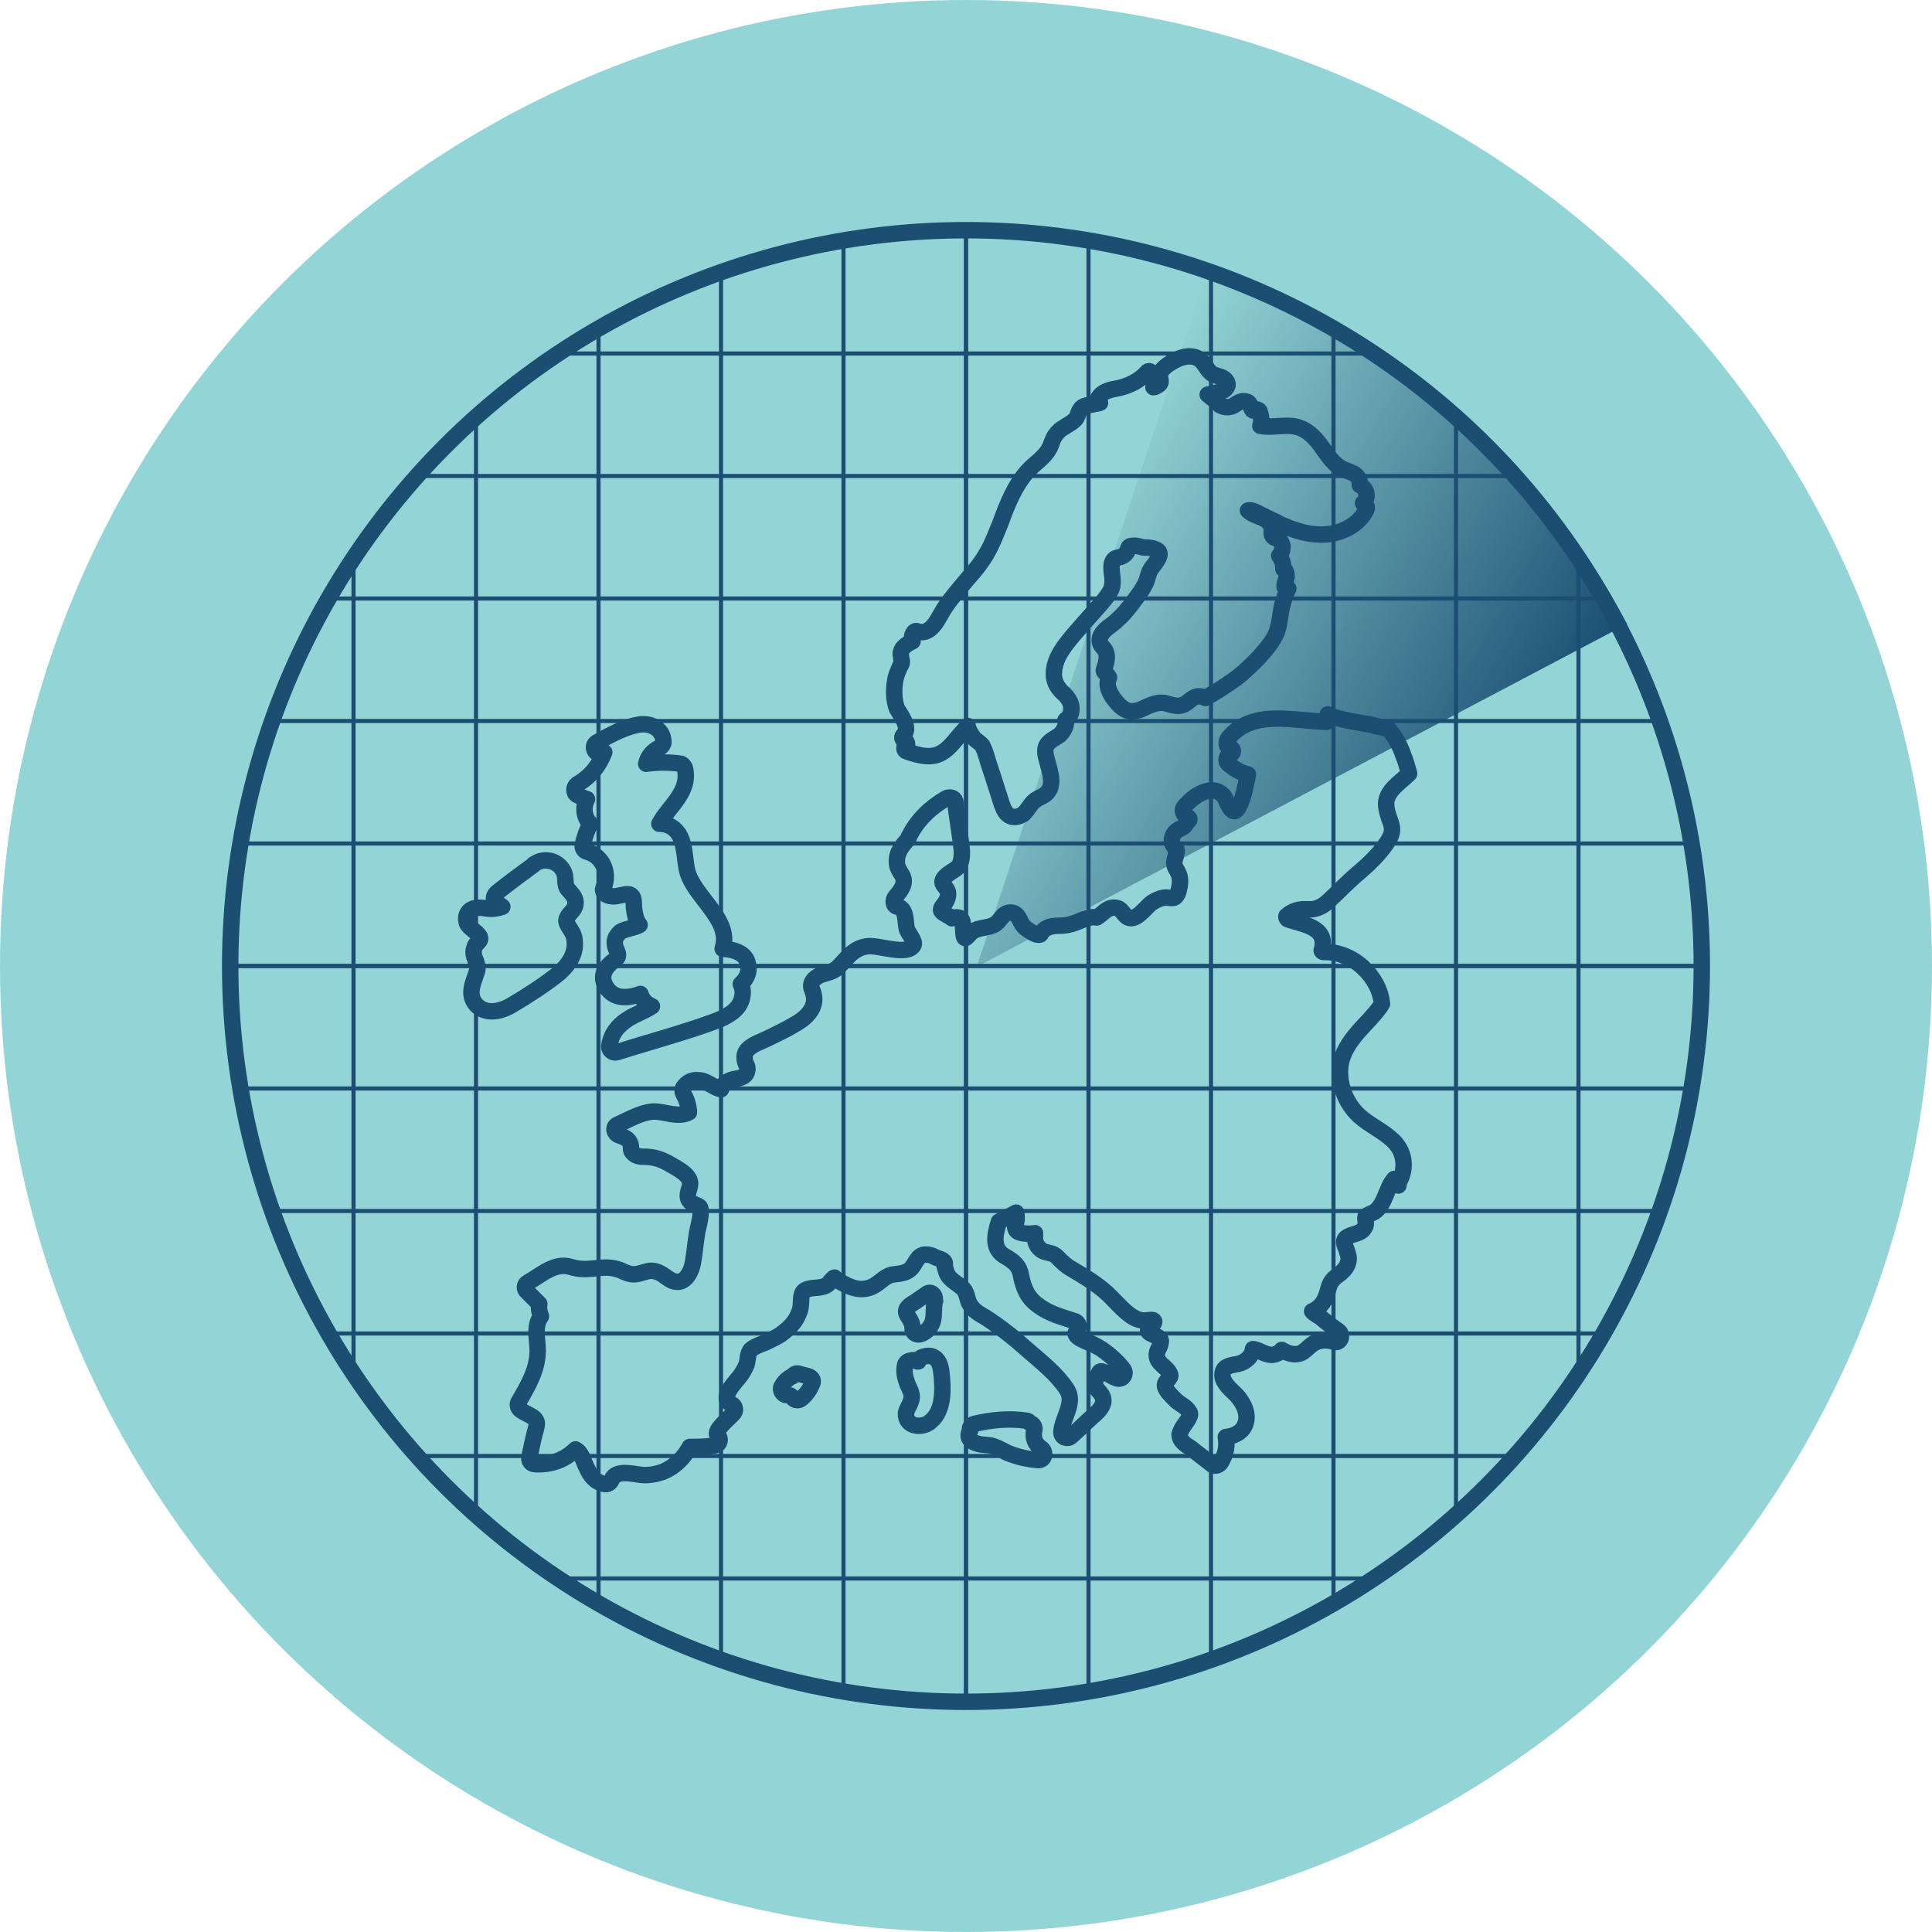 <svg xmlns="http://www.w3.org/2000/svg" version="1.1" id="Layer_1" x="0px" y="0px" viewBox="0.0 0.0 235.0 235.0" style="enable-background:new 0 0 235 235;" xml:space="preserve" width="235" height="235">
<style type="text/css">
	.st0{fill:#93D5D6;}
	.st1{fill:none;stroke:#1C4E72;stroke-width:2;stroke-linecap:round;stroke-linejoin:round;stroke-miterlimit:10;}
	.st2{fill:none;stroke:#1C4E72;stroke-width:2;stroke-miterlimit:10;}
	.st3{fill:none;stroke:#1C4E72;stroke-width:0.5;stroke-miterlimit:10;}
	.st4{fill:url(#SVGID_1_);}
</style>
<circle class="st0" cx="117.5" cy="117.5" r="117.5" />
<g>
	<g>
		<path class="st1" d="M169.3,138.6c-1.2-1.1-2.8-1.8-4-2.9c-1.5-1.4-2.4-3.5-2.3-5.6c0.1-2.5,2-4.4,3.6-6.1    c0.5-0.6,1.1-1.2,1.5-1.9c-0.3-3.2-3.4-6.4-7.1-6.3c-0.2,0-0.3-0.2-0.2-0.3c0.7-2.8-2.3-3-4.2-3.7c-0.1-0.1-0.2-0.3-0.1-0.4    c0.6-0.5,1.1-0.7,1.9-0.8c0.4,0,0.8,0,1.2,0c0.9-0.1,1.6-0.6,2.2-1.2c1.1-1,2.1-2.1,3.3-3.1c1.4-1.2,2.8-2.5,3.8-4.1    c0.6-1,0.5-1.6,0.1-2.6c-0.2-0.6-0.4-1.2-0.4-1.9c0.1-1.6,1.7-2.5,2.8-3.6c-0.2-0.7-0.4-1.5-0.7-2.2c-0.4-1.2-1-2.3-1.8-3.2    c-0.9-0.3-1.7-0.4-2.4-0.6c-1.6-0.3-3.5-0.5-5-1.2c-0.1,0.3-0.2,0.6-0.1,0.9c-4.1-0.1-9-1.6-12,2c-0.3,0.4-0.3,1.1,0.3,1.2    c0.4,0.1,0.3,0.7,0,0.7c-0.5,0.1-0.7,0.9-0.3,1.2c0.7,0.6,1.5,1.1,2.4,1.3c-0.3,1.3-0.5,2.8-1.1,3.9c-0.8,1.6-1.4-0.6-1.8-1.2    c-1.4-1.8-3.9,0-4.9,1.3c-0.3,0.4,0,1,0.4,1.1c0.3,0.2,0.4,0.4,0.1,0.6c0,0-0.1,0.1-0.1,0.1c-0.1,0.1-0.1,0.2-0.2,0.3    c-0.1,0.3-0.7,0.5-1,0.7c-0.3,0.2-0.5,0.5-0.6,0.8c-0.1,0.3-0.1,0.7,0.1,1c0.3,0.5,0.5,0.4,0.4,0.9c-0.1,0.8-0.5,1.1-0.1,1.9    c0.5,0.8,0.6,1.2,0.5,2.1c-0.1,0.5-0.2,1.3-0.7,1.5c-0.4,0.1-0.9-0.1-1.3,0c-0.5,0.1-0.9,0.3-1.4,0.6c-0.7,0.5-1.9,2.3-2.9,1.8    c-0.7-0.4-0.7-1.2-1.7-1.2c-0.9,0-1.4,0.8-2.1,1.2c-0.5-0.1-0.9,0-1.5,0.2c-1,0.4-1.8,0.8-3,0.8c-0.8,0-1.6,0.1-2.1,0.7    c-0.3,0.3-0.1,0.4-0.5,0.4c-0.3,0-0.6-0.2-0.8-0.3c-0.5-0.3-1-0.6-1.3-1.2c-0.3-0.6-0.5-1.2-1.3-1.2c-1,0-1.2,1.1-2,1.5    c-0.8,0.4-1.8,0.3-2.6,0.8c-0.2,0.1-0.8,0.9-0.9,0.8c-0.3,0-0.2-1.4-0.3-1.8c0-0.5-0.4-0.8-0.9-0.7c-0.2,0-0.3,0.1-0.4,0.1    c-0.2-0.2-0.5-0.3-0.8-0.5c-0.8-0.4-0.6-0.7-0.1-1.3c0.3-0.4,0.5-0.9,0.4-1.4c-0.2-0.8-1.2-1-0.3-1.9c0.5-0.5,1.1-0.7,1.6-1.2    c0.4-0.6,0.4-1.3,0.4-1.9c-0.2-2-0.6-4-0.8-6c-0.1-0.5-0.7-0.6-1.1-0.4c-1.9,1.1-3.5,2.6-4.5,4.6c-0.1,0.1-0.1,0.2-0.1,0.3    c-0.7,0.8-1.5,1.7-1.4,2.9c0,0.6,0.3,1,0.6,1.5c0.6,1-0.1,1.9-0.8,2.7c-0.3,0.4-0.3,1.1,0.3,1.2c1.1,0.2,0.9,1.9,1.1,2.7    c0.2,0.6,1.1,1.5,0.8,2c-0.8,1.3-4.3-0.1-5.6,0.1c-1.7,0.2-2.5,1.5-3.6,2.6c-0.7,0.6-1.3,0.6-2.1,0.9c-0.5,0.2-1,0.6-1.1,1.1    c-0.1,0.4,0.1,0.7,0.2,1c0.2,0.7,0.2,1.2-0.1,1.9c-0.5,1-1.4,1.6-2.3,2.1c-1,0.6-2.1,1.1-3.1,1.6c-0.8,0.4-1.8,0.7-2.4,1.3    c-0.4,0.4-0.5,0.8-0.4,1.4c0.1,0.5,0.4,0.7,0.3,1.2c-0.1,0.7-0.7,0.9-1.3,1c-0.9,0.1-1.7,0.6-1.9,1.3c-0.9-0.2-1.8-1.1-2.7-1.1    c-0.8-0.1-1.4,0.2-1.9,0.9c-0.1,0.2-0.1,0.5,0,0.7c0.4,0.7,0.6,1.3,0.7,2.1c0,0.1,0,0.1,0,0.2c-1.3,0.7-2.9-0.1-4.3-0.1    c-1.6,0.1-3,1-4.4,1.6c-0.6,0.3-0.4,1.1,0.2,1.3c0.6,0.2,1.2,0.4,1.4,1.1c0.1,0.3,0,0.5,0.1,0.8c0.3,0.5,0.8,0.7,1.4,0.7    c1.2,0,2,0.2,3.1,0.8c0.8,0.5,2,1,2.5,1.9c0.5,0.9-0.5,1.7,0,2.6c0.3,0.5,1,0.5,1.3,0.8c0.4,0.5-0.2,2.5-0.3,3.1    c-0.2,1.2-0.3,2.4-0.5,3.6c-0.2,1.2-1,2.9-2.5,2.3c-0.7-0.3-1.2-0.9-1.9-1.1c-0.8-0.3-1.3,0-2.1,0.2c-0.8,0.2-1.2,0.1-1.9-0.2    c-0.4-0.2-0.7-0.3-1.1-0.4c-0.9-0.2-1.8-0.1-2.6,0c-1,0.1-1.8,0.1-2.8-0.2c-1.9-0.6-3.6,1-5.2,1.9c-0.4,0.2-0.5,0.8-0.1,1.1    c0.5,0.5,1,1,1.5,1.5c-0.1,0.5,0,1,0.2,1.5c-0.9,1.3-0.4,2.7-0.4,4.2c0,2.3-1.2,4.3-2.3,6.2c-0.2,0.3-0.1,0.7,0.1,0.9    c0.6,0.6,2,0.8,2.1,1.7c0,0.5-0.3,1.3-0.4,1.8l-0.5,2.3c-0.1,0.5,0.2,0.9,0.7,0.9c1.9,0.1,3.6-0.5,4.9-1.8c0.8,0.4,1,1.6,1.4,2.3    c0.4,0.9,1,1.7,2.1,1.9c0.4,0.1,0.7-0.1,0.9-0.5c0.5-1.3,2.6-0.7,3.6-0.6c0.9,0.1,1.9-0.1,2.7-0.4c1.4-0.6,2.5-1.7,3.2-3    c1,0,2.1,0,3.1-0.2c0.6-0.1,0.7-0.9,0.3-1.2c-0.6-0.6,1.7-2.3,2-2.8c0.2-0.3,0.1-0.8-0.3-1c-1.6-0.7,0.4-2.6,1-3.4    c0.3-0.4,0.6-0.9,0.8-1.4c0.2-0.6,0.1-1.3,0.5-1.8c0.4-0.4,1.3-0.7,1.8-0.9c0.6-0.3,1.3-0.6,1.9-1c0.8-0.6,1.6-1.3,2-2.2    c0.2-0.4,0.4-0.9,0.4-1.3c0.1-0.6-0.1-1.6,0.6-1.9c0.8-0.4,1.8-0.1,2.6-0.6c0.3-0.2,0.6-0.8,0.9-0.9c0,0,0,0,0,0    c0.1,0.1,0.1,0.2,0.2,0.2c1.4,0.9,3,1.7,4.6,0.8c0.9-0.5,1.4-1.3,2.5-1.4c0.7-0.1,1.3-0.1,1.9-0.6c0.7-0.6,0.8-1.8,1.9-1.8    c0.4,0,0.8,0.1,1.1,0.3c0.3,0.1,0.5,0.2,0.8,0.3c0.4,0.2,0.5,0.4,0.4,0.8c0.2,0.6,0.2,1,0.7,1.5c0.5,0.5,1.1,0.8,1.6,1.3    c0.5,0.6,0.4,1.3,0.8,1.9c0.4,0.7,1.1,1.1,1.8,1.5c1.9,1.2,3.6,2.6,5.3,4.1c1.6,1.4,3.4,2.8,4.6,4.6c1.2,1.7-0.5,3.5-0.6,5.3    c0,0.7,0.8,0.9,1.2,0.5c0.9-0.8,1.8-1.7,2.7-2.5c0.6-0.5,1.3-1.2,1.2-2c-0.1-0.9-1.2-1.2-1-2.2c0.1-0.3,0.2-0.5,0.4-0.8    c0.1-0.4,0.3-0.5,0.6-0.3c0.4,0,1.1,0.6,1.5,0.7c0.8,0.4,1.4-0.5,0.9-1.1c-0.7-0.9-1.6-1.7-2.6-2.4c-0.5-0.3-1-0.6-1.6-0.8    c-0.4-0.2-2.1-0.8-1.4-1.4c0.4-0.4,0.2-1.1-0.3-1.2c-1.5-0.5-3.1-0.9-4.4-1.9c-1.3-0.9-1.8-2.1-2.1-3.6c-0.2-1.2-0.8-1.7-1.8-2.3    c-1.8-0.9-1.4-2.7-0.9-4.3c0,0,0,0,0,0c0.7-0.4,1.4-0.7,2.1-1.1c0.1,0.5,0.1,1-0.1,1.5c-0.1,0.4,0.1,0.8,0.5,0.9    c0.6,0.2,1.3,0.2,1.9,0.1c-0.1,0.9,0.1,1.7,1,2.2c0.2,0.1,0.4,0.1,0.7,0.2c0.5,0.1,0.7,0.2,1.1,0.6c0.5,0.5,0.9,0.9,1.4,1.2    c1.5,0.9,2.9,1.7,4.2,2.8c1.2,1,2.2,2.4,3.5,3.2c0.5,0.3,1.1,0.5,1.7,0.4c0.2,0,0.9-0.2,0.9,0.2c0,0.2-0.6,0.7-0.7,0.9    c-0.4,0.6,1.5,0.7,1.5,1.4c0,0.7-0.5,1.1-0.5,1.7c0,1.1,1.2,1.4,1.6,2.3c0.3,0.6-0.7,0.8-0.6,1.5c0.1,0.6,1,1.4,1.4,1.8    c0.7,0.6,1.1,0.6,1.6,1.4c0.3,0.5-0.8,1.6-1,2.1c-0.1,0.3-0.3,0.5-0.2,0.7c0,0.7,0.8,1.2,1.3,1.5c0.9,0.7,1.8,1.4,2.7,2.1    c0.3,0.2,0.8,0,1-0.3c0.6-1,0.8-2,0.6-3.1c0.9-0.1,1.9-0.5,2.3-1.4c0.6-1.3-0.1-2.7-1-3.7c-0.6-0.6-1.6-1.4-1.7-2.3    c-0.1-1.3,1-1.3,1.9-1.5c0.9-0.2,1.7-0.9,1.8-1.8c0.9,0.1,1.8,1,2.8,0.6c0.3-0.1,0.6-0.3,0.7-0.5c0.7,0.4,1.5,0.7,2.3,0.4    c0.5-0.2,0.8-0.6,1.3-1c0.8-0.6,1.7-0.7,2.7-0.4c0.9,0.3,1.2-0.9,0.6-1.3c-0.7-0.5-1.4-1-2.1-1.6c-0.1-0.1-1-0.6-1.1-0.8    c0.1,0.1,0.3-0.1,0.4-0.2c1-0.6,1.3-1.5,1.6-2.6c0.2-0.8,0.6-1.2,1.3-1.7c0.4-0.3,0.8-0.7,1-1.2c0.2-0.5,0.2-0.9,0-1.4    c-0.1-0.6-0.7-1.3-0.2-1.8c0.7-0.6,1.8-0.4,2.3-1.3c0.3-0.4,0-0.9,0.1-1.3c0.1-0.2,0.8-0.4,1.1-0.6c1.3-0.9,1.4-2.9,2.4-4    c0.1,0.3,0.3,0.6,0.5,0.8c0-0.2,0.1-0.4,0.1-0.5C171.1,142.1,170.9,140,169.3,138.6z" />
		<path class="st1" d="M109.9,89.4c-0.3,0.3-0.1,0.7,0.3,0.8c0.1,0,0.2,0.4,0.1,0.4c-0.4,0.1-0.4,0.7,0,0.8c1.5,0.5,3.1,1,4.5,0    c0.6-0.4,1.1-1,1.6-1.6c0.4-0.5,0.9-1,1.3-1.5c0.1,0.5,0.4,1,0.7,1.4c0.3,0.4,0.8,0.6,1.1,1c0.3,0.6,0.5,1.3,0.7,2    c0.4,1.2,0.8,2.4,1.2,3.7c0.3,0.8,0.5,2,1.1,2.6c0.6,0.6,1.4,0.4,2,0c0.3-0.3,0.6-0.7,0.8-1c0.4-0.6,0.8-0.8,1.4-1.1    c1.9-0.9,1-3,0.6-4.6c-0.2-0.7-0.3-1.5,0.3-2c0.4-0.4,0.9-0.6,1.3-0.9c0.5-0.5,0.9-1.2,0.7-1.8c0.7-0.4,0.9-1.3,0.6-2.1    c-0.2-0.5-0.6-1-1-1.3c-0.7-0.7-1.1-1.5-1-2.5c0.1-1.7,1.3-3.2,2.4-4.5c1.2-1.4,2.4-2.7,3.6-4.1c0.4-0.5,0.8-1,1-1.5    c0.3-0.9,0-1.7,0-2.6c0-0.4,0.1-0.9,0.5-1.1c0.3-0.1,0.6-0.1,0.9-0.3c0.2-0.1,0.4-0.3,0.5-0.5c0-0.1,0.1-0.2,0.1-0.3    c0.1-0.3,0.2-0.4,0.5-0.4c0.4-0.1,1,0.1,1.4,0.2c0.4,0,1,0,1.4,0.2c1.3,0.4-0.1,1.8-0.5,2.4c-0.4,0.6-0.4,1.4-0.8,2    c-0.4,0.8-1,1.5-1.5,2.2c-0.6,0.8-1.2,1.5-1.9,2.1c-0.6,0.6-1.5,1-1.9,1.8c-0.3,0.6-0.1,1.1,0.3,1.5c0.7,0.8,0.4,1.7,0.1,2.6    c-0.1,0.2,0,0.3,0.1,0.4c0.2,0.2,0.4,0.4,0.5,0.6c-0.5,1,0.2,2.2,0.9,3c0.4,0.5,1,1,1.6,1.1c0.7,0.1,1.4-0.2,2-0.5    c0.9-0.4,1.7-0.7,2.6-0.4c0.7,0.2,1.3,0.4,2,0.1c0.6-0.3,1-0.9,1.7-1c0.3,0,0.6,0,0.9,0.2c1.1-0.6,2.2-1.3,3.2-2    c1.2-0.8,2.2-1.8,3.2-2.8c0.9-1,1.8-2,2.3-3.2c0.4-1.1,0.4-2.3,0.7-3.4c0.2-0.7,0.4-1.3,0.7-1.9c-0.1,0-0.2,0-0.3,0    c-0.4-0.2,0.1-1.1,0.1-1.5c0-0.4-0.1-0.7-0.3-0.9c0,0,0,0-0.1,0c0,0,0-0.1,0-0.1c0-0.6-0.2-1.1-0.5-1.5c0.3-0.3,0.4-0.7,0.4-1.2    c-0.1-0.3-0.2-0.7-0.5-0.8c-0.1-0.1-0.3-0.1-0.5-0.2c-0.4-0.3-0.3-0.5-0.3-0.9c-0.1-1.7-2-1.5-2.9-2.4c0.5-0.2,1.5,0.5,1.8,0.6    c0.7,0.4,1.5,0.7,2.2,1.1c1.4,0.6,2.8,1.1,4.3,1.2c2.4,0.2,5-0.8,6.1-3c0.1-0.2,0.1-0.4-0.1-0.5c-0.1-0.1-0.2-0.2-0.3-0.3    c0.7-0.6,0.5-1.8-0.4-2.2c0-0.2,0-0.5-0.1-0.7c-0.3-0.7-0.9-0.8-1.6-1.1c-1.4-0.5-2.1-1.7-2.9-2.8c-0.7-1-1.6-2-2.8-2.4    c-1.5-0.5-3.2,0.1-4.7-0.2c0.2-0.6,0.1-1.2-0.1-1.8c-0.1-0.2-0.5-0.3-0.7-0.1c-0.2,0.2-0.4-0.6-0.4-0.6c-0.1-0.1-0.1-0.2-0.2-0.3    c-0.2-0.2-0.5-0.2-0.8-0.2c-0.4,0.1-0.7,0.3-1,0.5c-0.5,0.3-1.1,0.3-1.7,0c0-0.1-0.1-0.1-0.1-0.2c-0.5-0.4-0.9-0.7-1.4-1.1    c0.7-0.1,1.3-0.3,1.9-0.5c0.4-0.2,0.7-0.7,0.4-1.1c-0.3-0.6-1.1-0.6-1.7-0.9c-0.7-0.4-0.9-1.3-1.6-1.8c-1.2-0.8-2.8-0.1-3.9,0.7    c-0.5,0.4-1,0.8-0.9,1.5c0.1,0.5,0.2,0.7-0.3,1c-0.2,0.1-0.3,0.2-0.5,0.2c0.1-0.5,0.1-1-0.1-1.6c-0.1-0.3-0.5-0.5-0.7-0.2    c-0.9,1-2.1,1.6-3.4,1.9c-1,0.2-1.9,0.3-2.5,1.2c-0.1,0.2,0,0.5,0.2,0.6c-0.3,0.1-0.6,0.1-0.9,0.2c-0.6,0.1-1.2,0.1-1.5,0.6    c-0.3,0.4-0.3,1-0.7,1.3c-0.4,0.4-0.9,0.6-1.3,0.9c-0.4,0.2-0.7,0.5-1,0.9c-0.4,0.5-0.5,1.2-0.8,1.7c-0.6,1.1-1.8,1.8-2.6,2.7    c-1.6,1.8-2.5,4.1-3.3,6.3c-0.5,1.2-0.9,2.3-1.5,3.4c-0.7,1.3-1.6,2.4-2.5,3.4c-0.9,1.1-1.9,2.2-2.7,3.4c-0.8,1.1-1.6,3.6-3.4,3    c-0.2-0.1-0.4,0-0.5,0.2c-0.2,0.3-0.2,0.7-0.1,1c-0.6,0.3-1.3,0.7-1.4,1.3c-0.1,0.2,0,0.4,0,0.6c0,0.2,0.1,0.4,0.1,0.6    c0,0.2-0.1,0.4-0.2,0.5c-0.2,0.5-0.5,1.1-0.6,1.7c-0.2,1.1-0.2,2.4,0.2,3.5C109.5,86.9,110.8,88.5,109.9,89.4z" />
		<path class="st1" d="M113.7,158.1c0.1-0.6-0.5-1.1-1-0.7c-0.4,0.3-0.9,0.6-1.3,0.9c-0.3,0.2-0.9,0.5-1.1,0.9c-0.2,0.4,0,0.7,0.2,1    c0.3,0.5,0.5,0.8,0.5,1.4c0,0.5,0.4,0.8,0.9,0.7c0.7-0.2,1.2-0.7,1.5-1.4c0.3-0.8,0.1-1.7,0.3-2.6    C113.8,158.2,113.7,158.2,113.7,158.1z" />
		<path class="st1" d="M114.5,166.9c-0.1-0.8-0.3-1.6-1.1-1.9c-0.4-0.2-1.7,0-1.7,0.6c0,0,0,0-0.1,0c0,0,0,0,0,0    c-0.2-0.2-0.5-0.2-0.8-0.1c-0.3,0-0.6,0.2-0.7,0.5c-0.2,0.9,0,1.6,0.3,2.4c0.3,0.7,0.7,1.3,0.4,2c-0.1,0.5-0.5,0.9-0.6,1.5    c-0.1,1.7,2,1.9,3,1C114.9,171.5,114.7,168.7,114.5,166.9z" />
		<path class="st1" d="M126.7,176.2c-0.8-0.5-1.1-1.3-0.9-2.2c0.1-0.4-0.1-0.8-0.5-0.9c-0.1-0.2-0.3-0.3-0.5-0.3    c-2.1-0.3-4.2-0.1-6.3,0.4c-0.4,0.1-0.6,0.5-0.5,0.8c0,0-0.1,0.1-0.1,0.2c-0.3,0.8,0.3,1.2,1,1.4c0.6,0.2,1.3,0.1,1.9,0.3    c0.6,0.2,1.1,0.5,1.7,0.8c1.2,0.5,2.5,0.8,3.8,0.9C127.1,177.6,127.2,176.6,126.7,176.2z" />
		<path class="st1" d="M98.3,167.4c-0.4-0.1-0.8-0.2-1.1-0.3c-0.3-0.1-0.6,0-0.8,0.3c-0.1,0-0.2,0.1-0.4,0.2c-0.4,0.3-0.7,0.6-0.9,1    c-0.3,0.4,0.1,1.1,0.6,1.1c0.3,0,0.5,0,0.7,0.3c0.3,0.4,0.8,0.4,1.1,0.1c0.6-0.5,1-1.1,1.3-1.8C99,167.9,98.7,167.5,98.3,167.4z" />
		<g>
			<path class="st1" d="M91,117.4c-0.2-1.5-1.7-1.9-3.1-2c1.2-3.7-3.9-6.5-4.4-9.9c-0.3-1.7-0.2-3.9-1.8-4.9c-0.5-0.3-1-0.4-1.5-0.4     c1.2-2.2,3.8-3.9,3.1-6.8c-0.1-0.2-0.3-0.5-0.5-0.5c-1.4-0.2-2.8-0.2-4.2,0c0.2-0.9,0.8-1.6,1.7-2c0.2-0.1,0.4-0.4,0.4-0.6     c0-1.5-1.3-2.3-2.7-2.2c-1.8,0.2-3.8,1.3-5.4,2.2c-0.8,0.5-0.1,1.7,0.7,1.3c0,0,0.1-0.1,0.2-0.1c-0.6,1.6-1.7,3-3.3,3.9     c-0.4,0.3-0.5,1,0,1.3c0.4,0.2,0.8,0.4,1.2,0.5c-0.5,1-0.4,2.2,0.4,3c-0.4,0.8-0.7,1.6-0.9,2.5c-0.1,0.4,0.1,0.8,0.5,0.9     c1.9,0.5,2.8,2.6,2,4.4c-0.2,0.4,0.2,0.8,0.5,0.9c0.8,0.3,1.4,0,2.1-0.1c1.1-0.2,1.1,0.6,1.1,1.5c0.1,0.8,0.2,1.6,0.7,2.2     c-0.6,0.4-2.1,0.5-2.5,1c-0.4,0.4-0.6,0.9-0.5,1.4c0,0.3,0.2,0.6,0.3,0.9c0.2,0.6,0,0.7-0.5,1.1c-1.2,0.9-1.7,2.1-0.7,3.4     c1,1.3,2.6,1.1,4,0.6c0.2,0.7,0.7,1.2,1.4,1.5c-0.9,0.6-2.1,1-3,1.6c-1.2,0.8-2,1.8-2.2,3.3c0,0.5,0.5,0.8,0.9,0.7     c4.1-1.3,8.3-2.4,12.3-3.9c1.2-0.5,2.5-1.2,2.9-2.5c0.2-0.7,0.2-1.3-0.1-1.9C90.8,119.1,91.2,118.2,91,117.4z" />
			<path class="st1" d="M68.5,105.9c-0.7-1.3-2.4-1.6-3.5-0.8c0,0-0.1,0-0.1,0.1c-1.5,1.1-3,2.2-4.5,3.4c-0.3,0.3-0.5,0.8-0.1,1.1     c0.3,0.2,0.5,0.4,0.8,0.6c-0.6,0.2-1.2,0.3-1.9,0.2c-0.7-0.1-1.4-0.2-2,0.2c-0.5,0.4-0.6,1-0.4,1.6c0.2,0.6,1.7,1.3,1.6,1.9     c0,0.3-0.5,0.6-0.6,0.8c-0.1,0.3-0.2,0.5-0.2,0.8c0,0.9,0.7,1.4,0.4,2.4c-0.4,1.3-1.2,2.7-0.1,4c1.1,1.2,2.8,0.9,4.1,0.2     c1.9-1.1,3.9-2.4,5.6-3.7c1.3-1,2.5-2.5,2.3-4.2c0-0.4-0.1-0.7-0.3-1.1c-0.2-0.4-0.8-1.1-0.7-1.5c0.1-0.7,1-1.1,1.1-1.9     c0.1-0.8-0.4-1.2-0.8-1.7C68.5,107.7,69,106.7,68.5,105.9z" />
		</g>
	</g>
	<g>
		<circle class="st2" cx="117.5" cy="117.5" r="89.5" />
		<g>
			<g>
				<g>
					<polyline class="st3" points="117.5,28 117.5,117.5 28,117.5      " />
					<line class="st3" x1="29.3" y1="102.6" x2="117.5" y2="102.6" />
					<line class="st3" x1="33.1" y1="87.7" x2="117.5" y2="87.7" />
					<line class="st3" x1="40" y1="72.8" x2="117.5" y2="72.8" />
					<line class="st3" x1="50.8" y1="57.9" x2="117.5" y2="57.9" />
					<line class="st3" x1="68" y1="43" x2="117.5" y2="43" />
					<line class="st3" x1="102.6" y1="29.3" x2="102.6" y2="117.5" />
					<line class="st3" x1="87.7" y1="33.1" x2="87.7" y2="117.5" />
					<line class="st3" x1="72.8" y1="40" x2="72.8" y2="117.5" />
					<line class="st3" x1="57.9" y1="50.8" x2="57.9" y2="117.5" />
					<line class="st3" x1="43" y1="68" x2="43" y2="117.5" />
				</g>
				<g>
					<polyline class="st3" points="117.5,28 117.5,117.5 207,117.5      " />
					<line class="st3" x1="205.7" y1="102.6" x2="117.5" y2="102.6" />
					<line class="st3" x1="201.9" y1="87.7" x2="117.5" y2="87.7" />
					<line class="st3" x1="195" y1="72.8" x2="117.5" y2="72.8" />
					<line class="st3" x1="184.2" y1="57.9" x2="117.5" y2="57.9" />
					<line class="st3" x1="167" y1="43" x2="117.5" y2="43" />
					<line class="st3" x1="132.4" y1="29.3" x2="132.4" y2="117.5" />
					<line class="st3" x1="147.3" y1="33.1" x2="147.3" y2="117.5" />
					<line class="st3" x1="162.2" y1="40" x2="162.2" y2="117.5" />
					<line class="st3" x1="177.1" y1="50.8" x2="177.1" y2="117.5" />
					<line class="st3" x1="192" y1="68" x2="192" y2="117.5" />
				</g>
			</g>
			<g>
				<g>
					<polyline class="st3" points="117.5,207 117.5,117.5 28,117.5      " />
					<line class="st3" x1="29.3" y1="132.4" x2="117.5" y2="132.4" />
					<line class="st3" x1="33.1" y1="147.3" x2="117.5" y2="147.3" />
					<line class="st3" x1="40" y1="162.2" x2="117.5" y2="162.2" />
					<line class="st3" x1="50.8" y1="177.1" x2="117.5" y2="177.1" />
					<line class="st3" x1="68" y1="192" x2="117.5" y2="192" />
					<line class="st3" x1="102.6" y1="205.7" x2="102.6" y2="117.5" />
					<line class="st3" x1="87.7" y1="201.9" x2="87.7" y2="117.5" />
					<line class="st3" x1="72.8" y1="195" x2="72.8" y2="117.5" />
					<line class="st3" x1="57.9" y1="184.2" x2="57.9" y2="117.5" />
					<line class="st3" x1="43" y1="167" x2="43" y2="117.5" />
				</g>
				<g>
					<polyline class="st3" points="117.5,207 117.5,117.5 207,117.5      " />
					<line class="st3" x1="205.7" y1="132.4" x2="117.5" y2="132.4" />
					<line class="st3" x1="201.9" y1="147.3" x2="117.5" y2="147.3" />
					<line class="st3" x1="195" y1="162.2" x2="117.5" y2="162.2" />
					<line class="st3" x1="184.2" y1="177.1" x2="117.5" y2="177.1" />
					<line class="st3" x1="167" y1="192" x2="117.5" y2="192" />
					<line class="st3" x1="132.4" y1="205.7" x2="132.4" y2="117.5" />
					<line class="st3" x1="147.3" y1="201.9" x2="147.3" y2="117.5" />
					<line class="st3" x1="162.2" y1="195" x2="162.2" y2="117.5" />
					<line class="st3" x1="177.1" y1="184.2" x2="177.1" y2="117.5" />
					<line class="st3" x1="192" y1="167" x2="192" y2="117.5" />
				</g>
			</g>
		</g>
	</g>
	<linearGradient id="SVGID_1_" gradientUnits="userSpaceOnUse" x1="125.407" y1="69.833" x2="182.404" y2="102.74">
		<stop offset="0" style="stop-color:#1B4E72;stop-opacity:0" />
		<stop offset="1" style="stop-color:#1B4E72" />
	</linearGradient>
	<path class="st4" d="M197.9,75.9l-79.1,41.7l28.1-84.9C169.7,40.3,187.5,56.2,197.9,75.9z" />
</g>
</svg>